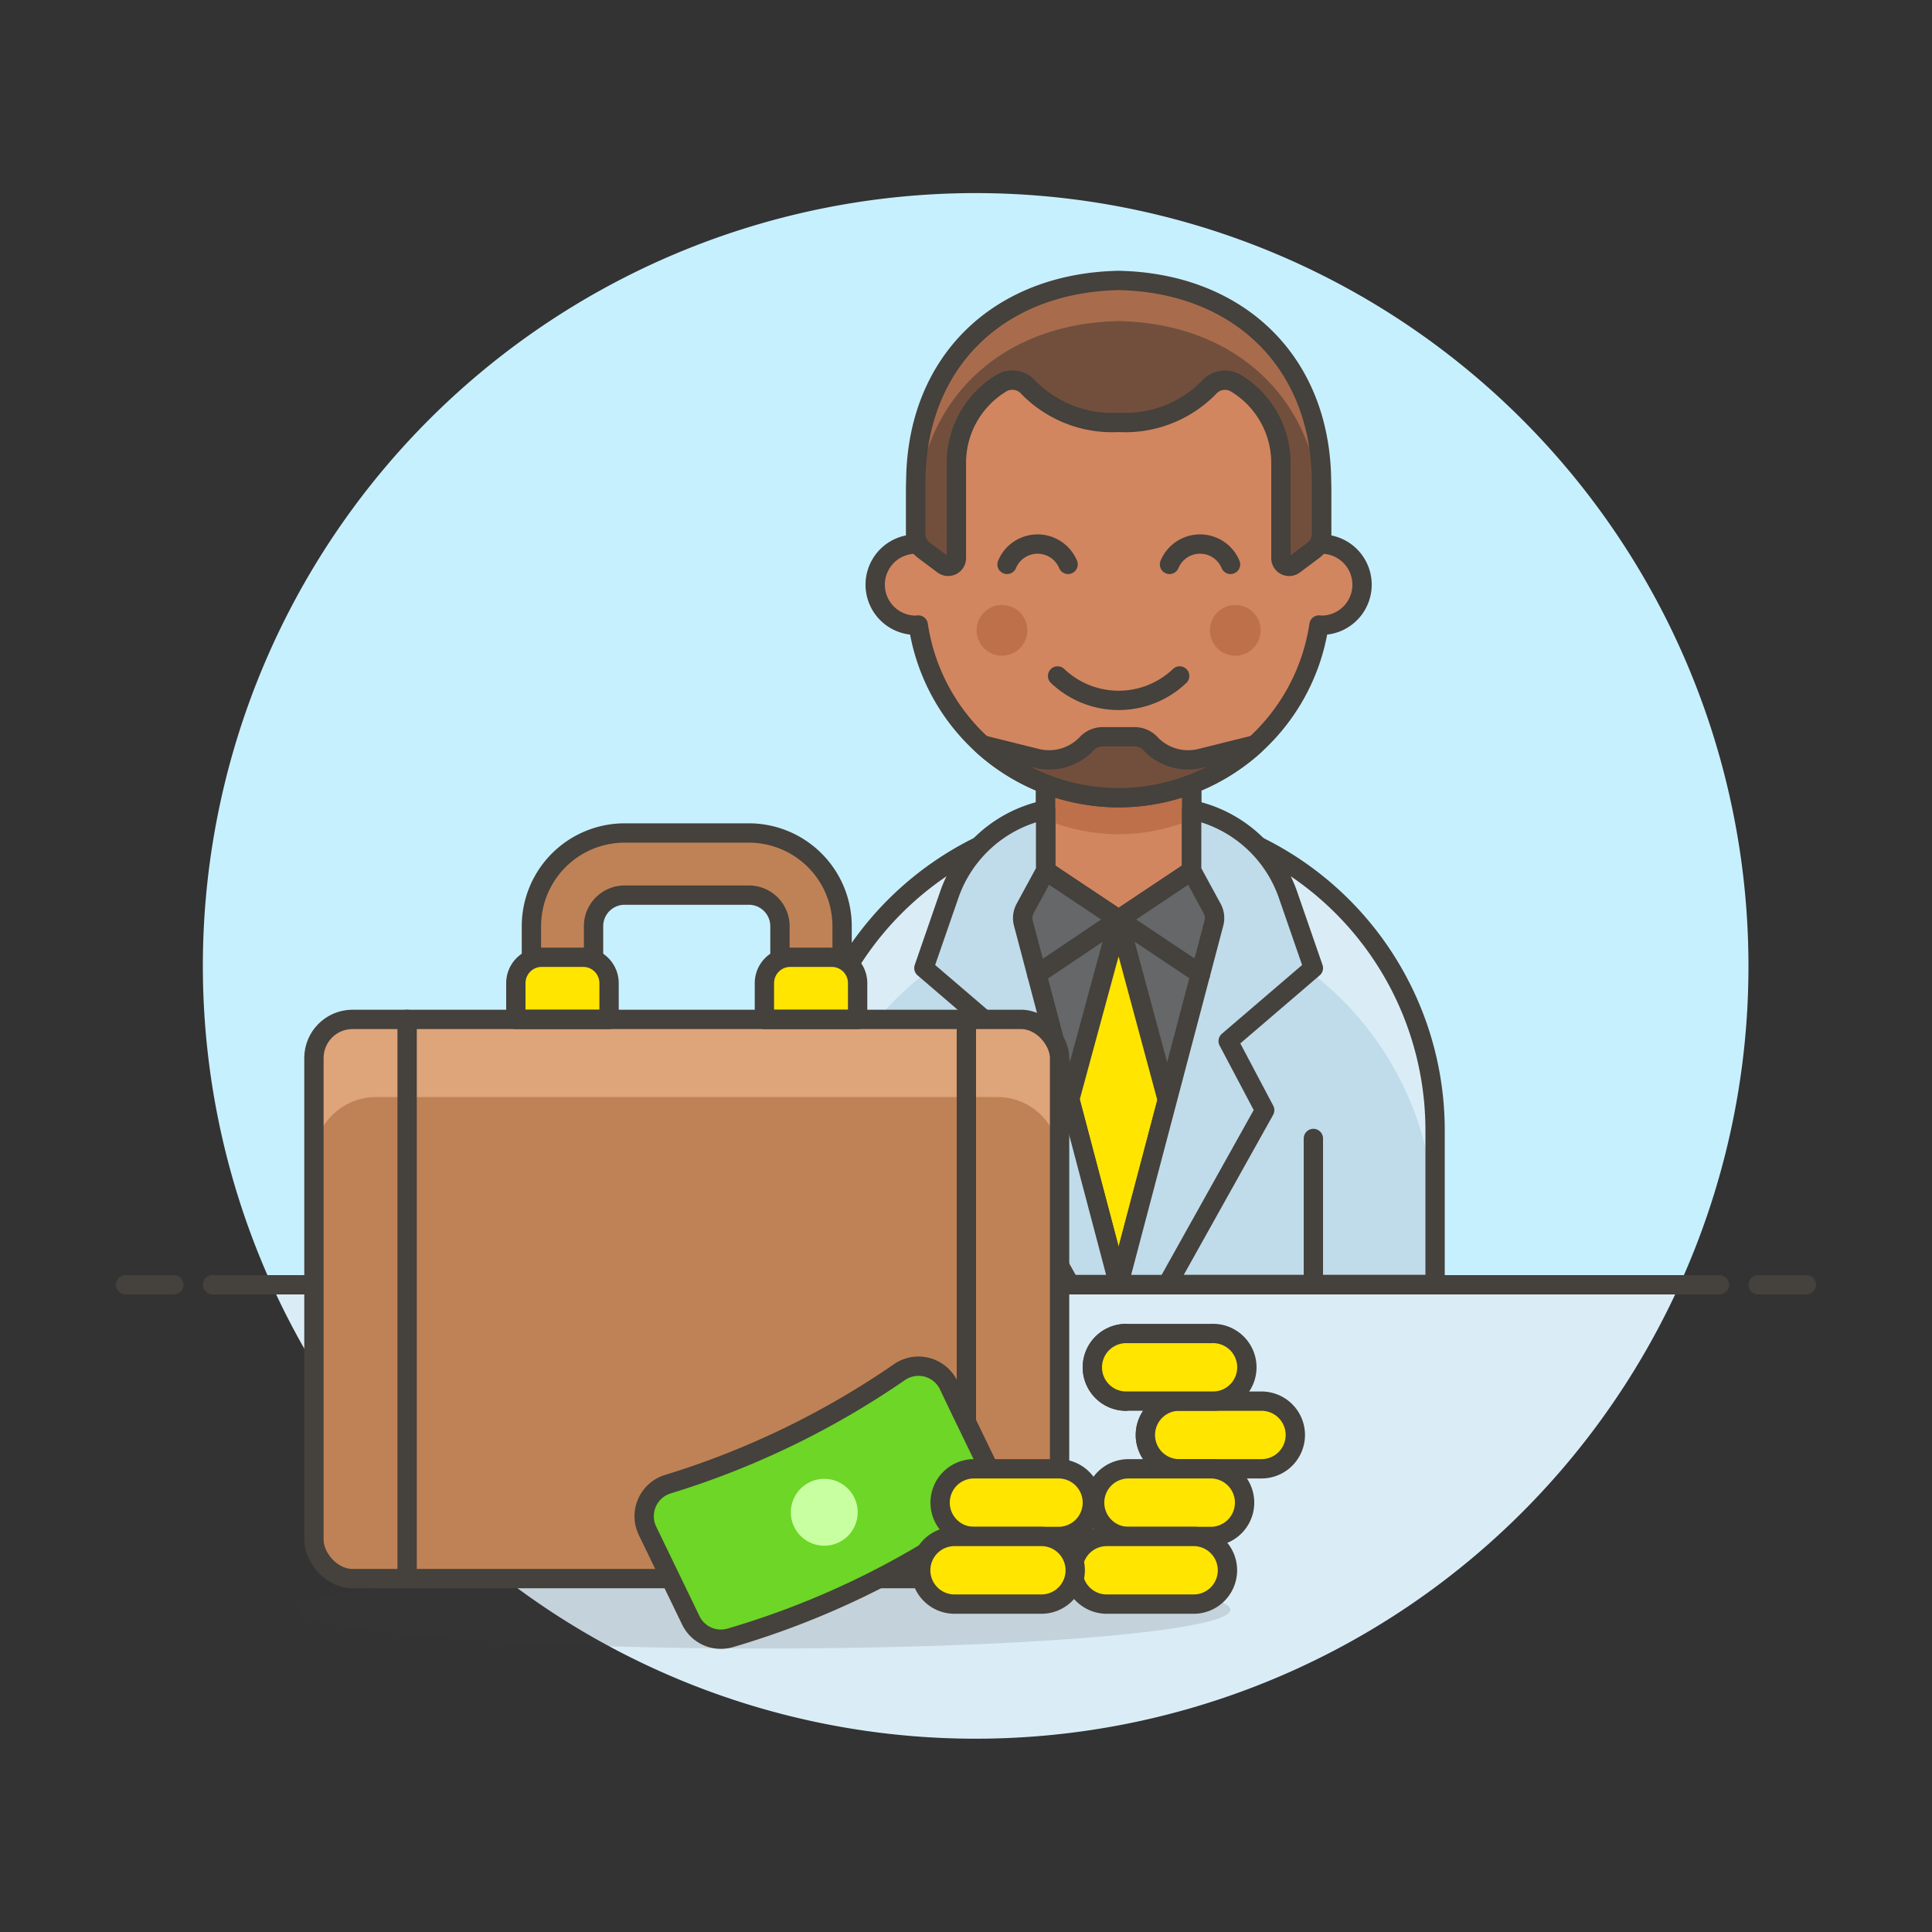 <svg xmlns="http://www.w3.org/2000/svg" viewBox="0 0 100 100"><rect x="0" y="0" width="100" height="100" fill="#333333" stroke="none"/><g class="nc-icon-wrapper"><defs/><path class="a" d="M90.5 50a40 40 0 1 0-76.436 16.5h72.872A39.829 39.829 0 0 0 90.5 50z" style="" fill="#c7f0ff"/><path class="b" d="M14.064 66.5a40 40 0 0 0 72.872 0z" style="" fill="#daedf7"/><path class="c" d="M11 66.5h78" fill="none" stroke="#45413c" stroke-linecap="round" stroke-linejoin="round"/><path class="c" d="M6.5 66.5H9" fill="none" stroke="#45413c" stroke-linecap="round" stroke-linejoin="round"/><path class="c" d="M91 66.5h2.5" fill="none" stroke="#45413c" stroke-linecap="round" stroke-linejoin="round"/><g><path class="d" d="M57.9 42.122A16.38 16.38 0 0 0 41.52 58.5v7.985h32.76V58.5A16.381 16.381 0 0 0 57.9 42.122z" style="" fill="#c0dceb"/><path class="b" d="M57.9 42.122A16.381 16.381 0 0 0 41.52 58.5v2.315h.213a16.359 16.359 0 0 1 32.334 0h.213V58.5A16.381 16.381 0 0 0 57.9 42.122z" style="" fill="#daedf7"/><path class="c" d="M57.9 42.122A16.38 16.38 0 0 0 41.52 58.5v7.985h32.76V58.5A16.381 16.381 0 0 0 57.9 42.122z" fill="none" stroke="#45413c" stroke-linecap="round" stroke-linejoin="round"/><path class="e" d="M61.68 45.067h-7.56l-1.06 1.949a1.053 1.053 0 0 0-.093.77l4.933 18.7 4.934-18.7a1.043 1.043 0 0 0-.093-.77z" stroke="#45413c" stroke-linecap="round" stroke-linejoin="round" fill="#656769"/><path class="f" d="M61.68 45.067l-3.78 2.52-3.78-2.52v-5.67h7.56v5.67z" stroke="#45413c" stroke-linecap="round" stroke-linejoin="round" fill="#d18660"/><path class="g" d="M54.12 42.412a9.708 9.708 0 0 0 7.56 0V39.4h-7.56z" style="" fill="#bd704a"/><path class="c" d="M61.68 45.067l-3.78 2.52-3.78-2.52v-5.67h7.56v5.67z" fill="none" stroke="#45413c" stroke-linecap="round" stroke-linejoin="round"/><path class="h" d="M57.9 66.487l2.519-9.552-2.519-9.348-2.529 9.314 2.529 9.586z" stroke="#45413c" stroke-linecap="round" stroke-linejoin="round" fill="#ffe500"/><path class="i" d="M54.12 41.917v3.15l-1.06 1.949a1.053 1.053 0 0 0-.093.77l4.933 18.7h-2.52l-5.04-9.024 1.89-3.576-4.41-3.78 1.316-3.8a6.75 6.75 0 0 1 4.984-4.389z" stroke="#45413c" stroke-linecap="round" stroke-linejoin="round" fill="#c0dceb"/><path class="i" d="M61.68 41.917v3.15l1.06 1.949a1.053 1.053 0 0 1 .093.77L57.9 66.487h2.52l5.04-9.024-1.89-3.576 4.41-3.78-1.316-3.8a6.75 6.75 0 0 0-4.984-4.39z" stroke="#45413c" stroke-linecap="round" stroke-linejoin="round" fill="#c0dceb"/><path class="c" d="M53.666 50.436l4.234-2.849 4.238 2.832" fill="none" stroke="#45413c" stroke-linecap="round" stroke-linejoin="round"/><path class="c" d="M47.82 58.927v7.56" fill="none" stroke="#45413c" stroke-linecap="round" stroke-linejoin="round"/><path class="c" d="M67.98 58.927v7.56" fill="none" stroke="#45413c" stroke-linecap="round" stroke-linejoin="round"/><path class="j" d="M47.4 28.163v-2.625a10.5 10.5 0 0 1 21 0v2.625a2.1 2.1 0 0 1 0 4.2c-.044 0-.085-.01-.129-.013a10.486 10.486 0 0 1-20.742 0c-.044 0-.085.013-.129.013a2.1 2.1 0 0 1 0-4.2z" style="" fill="#d18660"/><path class="c" d="M47.4 28.163v-2.625a10.5 10.5 0 0 1 21 0v2.625a2.1 2.1 0 0 1 0 4.2c-.044 0-.085-.01-.129-.013a10.486 10.486 0 0 1-20.742 0c-.044 0-.085.013-.129.013a2.1 2.1 0 0 1 0-4.2z" fill="none" stroke="#45413c" stroke-linecap="round" stroke-linejoin="round"/><circle class="g" cx="63.937" cy="32.625" r="1.313" style="" fill="#bd704a"/><circle class="g" cx="51.862" cy="32.625" r="1.313" style="" fill="#bd704a"/><path class="c" d="M61.059 34.988a4.58 4.58 0 0 1-6.318 0" fill="none" stroke="#45413c" stroke-linecap="round" stroke-linejoin="round"/><path class="c" d="M52.125 29.213a1.711 1.711 0 0 1 3.159 0" fill="none" stroke="#45413c" stroke-linecap="round" stroke-linejoin="round"/><path class="c" d="M60.534 29.213a1.711 1.711 0 0 1 3.159 0" fill="none" stroke="#45413c" stroke-linecap="round" stroke-linejoin="round"/><path class="k" d="M57.9 14.516c-6.208.127-10.5 4.218-10.5 10.5v2.625a1.051 1.051 0 0 0 .42.84l1 .747a.426.426 0 0 0 .683-.341v-4.924a4.821 4.821 0 0 1 2.277-4.1 1.107 1.107 0 0 1 1.448.186 6.068 6.068 0 0 0 4.672 1.814 6.068 6.068 0 0 0 4.675-1.809 1.107 1.107 0 0 1 1.448-.186 4.821 4.821 0 0 1 2.277 4.1v4.921a.426.426 0 0 0 .683.341l1-.747a1.051 1.051 0 0 0 .42-.84v-2.63c-.003-6.279-4.295-10.37-10.503-10.497z" style="" fill="#724f3d"/><path class="l" d="M57.9 14.516c-6.208.127-10.5 4.218-10.5 10.5v2.1c0-6.279 4.292-10.37 10.5-10.5 6.208.127 10.5 4.218 10.5 10.5v-2.1c0-6.282-4.292-10.373-10.5-10.5z" style="" fill="#a86c4d"/><path class="c" d="M57.9 14.516c-6.208.127-10.5 4.218-10.5 10.5v2.625a1.051 1.051 0 0 0 .42.84l1 .747a.426.426 0 0 0 .683-.341v-4.924a4.821 4.821 0 0 1 2.277-4.1 1.107 1.107 0 0 1 1.448.186 6.068 6.068 0 0 0 4.672 1.814 6.068 6.068 0 0 0 4.675-1.809 1.107 1.107 0 0 1 1.448-.186 4.821 4.821 0 0 1 2.277 4.1v4.921a.426.426 0 0 0 .683.341l1-.747a1.051 1.051 0 0 0 .42-.84v-2.63c-.003-6.279-4.295-10.37-10.503-10.497z" fill="none" stroke="#45413c" stroke-linecap="round" stroke-linejoin="round"/><path class="m" d="M64.961 38.551l-2.811.7a2.685 2.685 0 0 1-2.627-.786 1.132 1.132 0 0 0-.84-.33h-1.566a1.136 1.136 0 0 0-.84.33 2.684 2.684 0 0 1-2.626.786l-2.812-.7a10.477 10.477 0 0 0 14.122 0z" stroke="#45413c" stroke-linecap="round" stroke-linejoin="round" fill="#724f3d"/><g><ellipse class="n" cx="39.566" cy="83.318" rx="24.122" ry="2.01" fill="#45413c" opacity="0.15"/><rect class="o" x="16.249" y="52.763" width="38.595" height="28.946" rx="2.68" ry="2.68" style="" fill="#bf8256"/><path class="p" d="M54.843 55.444a2.68 2.68 0 0 0-2.68-2.681H18.929a2.68 2.68 0 0 0-2.68 2.681V60a3.216 3.216 0 0 1 3.216-3.216h32.162A3.216 3.216 0 0 1 54.843 60z" style="" fill="#dea47a"/><path class="q" d="M27.506 51.155v-3.216a4.829 4.829 0 0 1 4.824-4.824h6.432a4.83 4.83 0 0 1 4.825 4.824v3.216H40.37v-3.216a1.609 1.609 0 0 0-1.608-1.608H32.33a1.609 1.609 0 0 0-1.608 1.608v3.216z" stroke="#45413c" stroke-linecap="round" stroke-linejoin="round" fill="#bf8256"/><path class="h" d="M31.526 52.763H26.7v-1.876a1.34 1.34 0 0 1 1.341-1.34h2.144a1.34 1.34 0 0 1 1.34 1.34z" stroke="#45413c" stroke-linecap="round" stroke-linejoin="round" fill="#ffe500"/><path class="h" d="M44.391 52.763h-4.825v-1.876a1.34 1.34 0 0 1 1.34-1.34h2.145a1.34 1.34 0 0 1 1.34 1.34z" stroke="#45413c" stroke-linecap="round" stroke-linejoin="round" fill="#ffe500"/><path class="c" d="M21.073 52.763v28.946" fill="none" stroke="#45413c" stroke-linecap="round" stroke-linejoin="round"/><path class="c" d="M50.019 52.763v28.946" fill="none" stroke="#45413c" stroke-linecap="round" stroke-linejoin="round"/><rect class="c" x="16.249" y="52.763" width="38.595" height="28.946" rx="2" ry="2" fill="none" stroke="#45413c" stroke-linecap="round" stroke-linejoin="round"/><g><path class="r" d="M49.1 71.692a1.732 1.732 0 0 0-2.544-.671 43.647 43.647 0 0 1-11.988 5.8 1.736 1.736 0 0 0-1.055 2.41l.608 1.258 1.635 3.38a1.728 1.728 0 0 0 2.042.906 43.61 43.61 0 0 0 12.982-6.283 1.729 1.729 0 0 0 .558-2.163l-1.638-3.38z" stroke="#45413c" stroke-linejoin="round" fill="#6dd627"/><path class="s" d="M44.223 77.522a1.731 1.731 0 1 1-2.312-.805 1.731 1.731 0 0 1 2.312.805z" style="" fill="#c8ffa1"/></g><g><path class="t" d="M60.977 76.026a1.751 1.751 0 0 1 0-3.5" fill="none" stroke-linejoin="round" stroke="#4f4a45"/><path class="u" d="M65.354 72.524h-4.377a1.751 1.751 0 0 0 0 3.5h4.377a1.751 1.751 0 0 0 0-3.5z" style="" fill="#ffe500"/><path class="v" d="M65.354 72.524h-4.377a1.751 1.751 0 0 0 0 3.5h4.377a1.751 1.751 0 0 0 0-3.5z" fill="none" stroke="#45413c" stroke-linejoin="round"/><path class="t" d="M58.35 72.525a1.751 1.751 0 1 1 0-3.5" fill="none" stroke-linejoin="round" stroke="#4f4a45"/><path class="u" d="M62.728 69.022H58.35a1.751 1.751 0 1 0 0 3.5h4.378a1.751 1.751 0 1 0 0-3.5z" style="" fill="#ffe500"/><path class="v" d="M62.728 69.022H58.35a1.751 1.751 0 1 0 0 3.5h4.378a1.751 1.751 0 1 0 0-3.5z" fill="none" stroke="#45413c" stroke-linejoin="round"/><path class="u" d="M62.728 76.026H58.35a1.751 1.751 0 0 0 0 3.5h4.378a1.751 1.751 0 0 0 0-3.5z" style="" fill="#ffe500"/><path class="v" d="M62.728 76.026H58.35a1.751 1.751 0 0 0 0 3.5h4.378a1.751 1.751 0 0 0 0-3.5z" fill="none" stroke="#45413c" stroke-linejoin="round"/><g><path class="u" d="M61.723 79.528h-4.378a1.751 1.751 0 1 0 0 3.5h4.378a1.751 1.751 0 1 0 0-3.5z" style="" fill="#ffe500"/><path class="v" d="M61.723 79.528h-4.378a1.751 1.751 0 1 0 0 3.5h4.378a1.751 1.751 0 1 0 0-3.5z" fill="none" stroke="#45413c" stroke-linejoin="round"/></g><g><path class="u" d="M54.848 76.026h-4.377a1.751 1.751 0 1 0 0 3.5h4.377a1.751 1.751 0 0 0 0-3.5z" style="" fill="#ffe500"/><path class="v" d="M54.848 76.026h-4.377a1.751 1.751 0 1 0 0 3.5h4.377a1.751 1.751 0 0 0 0-3.5z" fill="none" stroke="#45413c" stroke-linejoin="round"/></g><g><path class="u" d="M53.843 79.528h-4.377a1.751 1.751 0 1 0 0 3.5h4.377a1.751 1.751 0 1 0 0-3.5z" style="" fill="#ffe500"/><path class="v" d="M53.843 79.528h-4.377a1.751 1.751 0 1 0 0 3.5h4.377a1.751 1.751 0 1 0 0-3.5z" fill="none" stroke="#45413c" stroke-linejoin="round"/></g></g></g></g></g></svg>